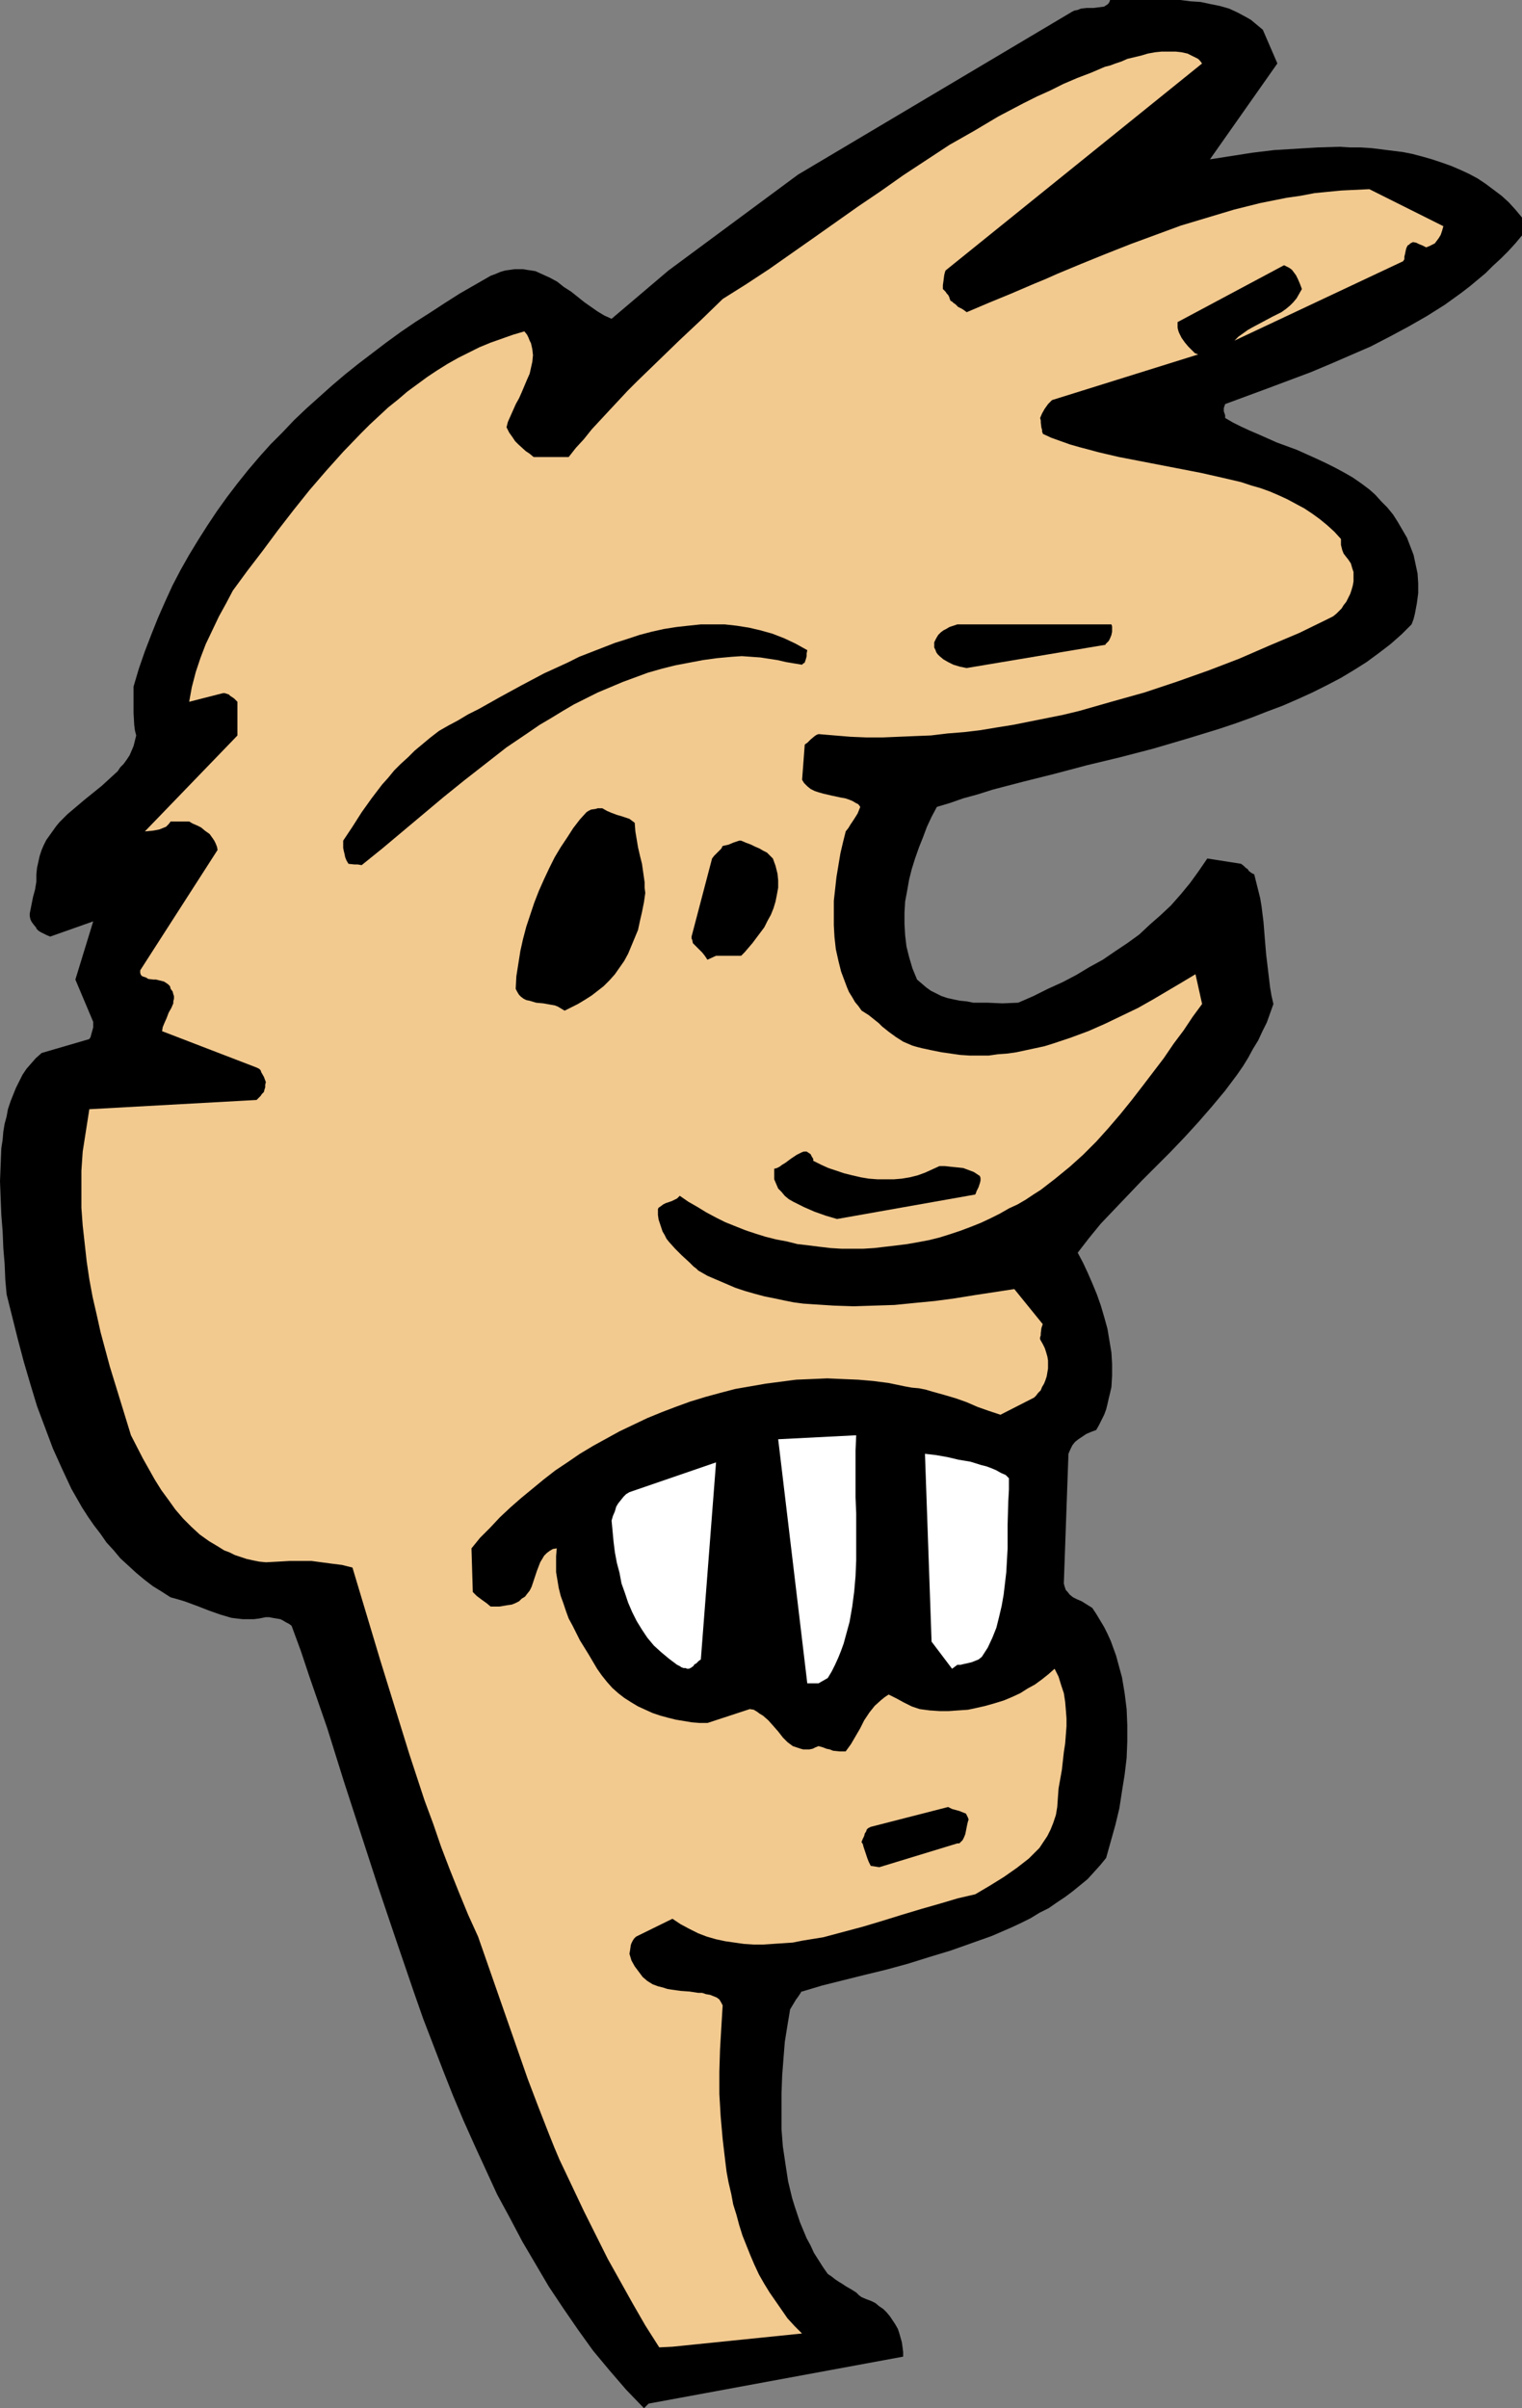 <?xml version="1.0" encoding="UTF-8" standalone="no"?>
<svg
   version="1.0"
   width="98.415mm"
   height="155.668mm"
   id="svg11"
   sodipodi:docname="Toothy Grin 1.wmf"
   xmlns:inkscape="http://www.inkscape.org/namespaces/inkscape"
   xmlns:sodipodi="http://sodipodi.sourceforge.net/DTD/sodipodi-0.dtd"
   xmlns="http://www.w3.org/2000/svg"
   xmlns:svg="http://www.w3.org/2000/svg">
  <rect width="100%" height="100%" fill="#808080" stroke="none"/>
  <sodipodi:namedview
     id="namedview11"
     pagecolor="#ffffff"
     bordercolor="#000000"
     borderopacity="0.25"
     inkscape:showpageshadow="2"
     inkscape:pageopacity="0.0"
     inkscape:pagecheckerboard="0"
     inkscape:deskcolor="#d1d1d1"
     inkscape:document-units="mm" />
  <defs
     id="defs1">
    <pattern
       id="WMFhbasepattern"
       patternUnits="userSpaceOnUse"
       width="6"
       height="6"
       x="0"
       y="0" />
  </defs>
  <path
     style="fill:#000000;fill-opacity:1;fill-rule:evenodd;stroke:none"
     d="m 158.511,587.222 62.209,-11.473 v -1.131 l -0.162,-1.293 -0.162,-1.131 -0.323,-1.131 -0.323,-1.131 -0.323,-0.97 -0.646,-1.131 -0.646,-0.97 -0.646,-0.97 -0.808,-0.97 -0.808,-0.808 -0.969,-0.646 -0.969,-0.808 -0.969,-0.485 -1.293,-0.485 -1.131,-0.485 -0.646,-0.485 -0.646,-0.646 -1.293,-0.808 -1.131,-0.646 -0.969,-0.646 -0.808,-0.485 -0.969,-0.646 -0.808,-0.646 -0.969,-0.646 -1.131,-1.616 -1.131,-1.778 -1.131,-1.778 -0.808,-1.778 -0.969,-1.778 -0.808,-1.939 -0.808,-1.939 -0.646,-1.939 -0.646,-1.939 -0.646,-2.101 -0.969,-4.04 -0.646,-4.201 -0.646,-4.363 -0.323,-4.201 v -4.525 -4.201 l 0.162,-4.363 0.323,-4.201 0.323,-4.04 0.646,-4.04 0.646,-3.878 0.969,-1.616 0.485,-0.808 0.485,-0.646 0.323,-0.485 0.323,-0.485 0.162,-0.323 h 0.162 l 4.847,-1.454 5.171,-1.293 2.585,-0.646 2.585,-0.646 5.332,-1.293 5.332,-1.454 5.171,-1.616 5.332,-1.616 5.009,-1.778 5.009,-1.778 4.847,-2.101 2.424,-1.131 2.262,-1.131 2.101,-1.293 2.262,-1.131 2.101,-1.454 1.939,-1.293 1.939,-1.454 1.777,-1.454 1.777,-1.454 1.616,-1.778 1.454,-1.616 1.454,-1.778 1.131,-4.04 1.131,-4.04 0.969,-4.04 0.646,-4.201 0.646,-4.04 0.485,-4.04 0.162,-4.04 v -4.04 l -0.162,-3.878 -0.485,-3.878 -0.323,-1.939 -0.323,-1.939 -0.485,-1.778 -0.485,-1.778 -0.485,-1.778 -0.646,-1.778 -0.646,-1.778 -0.808,-1.778 -0.808,-1.616 -0.969,-1.616 -0.969,-1.616 -0.969,-1.454 -1.293,-0.808 -1.293,-0.808 -1.131,-0.485 -0.969,-0.485 -0.808,-0.646 -0.646,-0.808 -0.323,-0.323 -0.162,-0.485 -0.162,-0.485 -0.162,-0.646 1.131,-31.672 0.485,-1.131 0.485,-0.97 0.646,-0.808 0.808,-0.646 0.969,-0.646 0.969,-0.646 1.131,-0.485 1.293,-0.485 0.646,-1.131 0.646,-1.293 0.646,-1.293 0.485,-1.293 0.323,-1.293 0.323,-1.454 0.323,-1.293 0.323,-1.454 0.162,-2.747 v -2.909 l -0.162,-2.747 -0.485,-2.909 -0.485,-2.909 -0.808,-2.909 -0.808,-2.747 -0.969,-2.747 -1.131,-2.747 -1.131,-2.585 -1.131,-2.424 -1.293,-2.424 2.747,-3.555 2.908,-3.555 3.232,-3.393 3.393,-3.555 3.393,-3.555 3.393,-3.393 3.555,-3.555 3.555,-3.717 3.393,-3.717 3.232,-3.717 3.232,-3.878 2.908,-3.878 1.454,-2.101 1.293,-2.101 1.131,-2.101 1.293,-2.101 0.969,-2.101 1.131,-2.262 0.808,-2.262 0.808,-2.262 -0.485,-2.101 -0.323,-1.939 -0.485,-4.04 -0.485,-4.04 -0.323,-3.878 -0.323,-4.04 -0.485,-3.878 -0.323,-1.939 -0.485,-1.939 -0.485,-1.939 -0.485,-1.939 -0.646,-0.323 -0.646,-0.485 -0.323,-0.485 -0.485,-0.323 -0.485,-0.485 -0.646,-0.485 -8.241,-1.293 -2.101,3.07 -2.101,2.909 -2.262,2.747 -2.424,2.747 -2.585,2.424 -2.585,2.262 -2.585,2.424 -2.908,2.101 -2.908,1.939 -3.07,2.101 -3.232,1.778 -3.232,1.939 -3.393,1.778 -3.555,1.616 -3.555,1.778 -3.716,1.616 -3.878,0.162 -3.716,-0.162 h -1.616 -1.777 l -1.616,-0.323 -1.616,-0.162 -1.616,-0.323 -1.454,-0.323 -1.454,-0.485 -1.293,-0.646 -1.293,-0.646 -1.131,-0.808 -1.131,-0.97 -1.131,-0.97 -1.131,-2.747 -0.808,-2.747 -0.646,-2.585 -0.323,-2.747 -0.162,-2.747 v -2.747 l 0.162,-2.747 0.485,-2.585 0.485,-2.747 0.646,-2.585 0.808,-2.585 0.969,-2.747 0.969,-2.424 0.969,-2.585 1.131,-2.424 1.293,-2.424 3.232,-0.97 3.232,-1.131 3.555,-0.97 3.555,-1.131 3.716,-0.97 3.716,-0.97 7.756,-1.939 7.917,-2.101 8.079,-1.939 8.079,-2.101 8.241,-2.424 7.917,-2.424 3.878,-1.293 4.04,-1.454 3.716,-1.454 3.878,-1.454 3.716,-1.616 3.555,-1.616 3.555,-1.778 3.393,-1.778 3.232,-1.939 3.07,-1.939 3.07,-2.262 2.747,-2.101 2.747,-2.424 2.424,-2.424 0.485,-1.293 0.323,-1.293 0.485,-2.585 0.323,-2.424 v -2.424 l -0.162,-2.424 -0.485,-2.262 -0.485,-2.262 -0.808,-2.101 -0.808,-2.101 -1.131,-1.939 -1.131,-1.939 -1.131,-1.778 -1.454,-1.778 -1.454,-1.454 -1.454,-1.616 -1.454,-1.293 -1.939,-1.454 -2.101,-1.454 -2.262,-1.293 -2.101,-1.131 -2.262,-1.131 -2.424,-1.131 -4.686,-2.101 -4.847,-1.778 -4.363,-1.939 -2.262,-0.97 -2.101,-0.97 -1.939,-0.97 -1.939,-1.131 v -0.323 -0.323 l -0.323,-0.97 v -0.323 -0.485 l 0.162,-0.485 0.162,-0.485 10.503,-3.878 5.171,-1.939 5.171,-1.939 5.009,-2.101 4.847,-2.101 4.847,-2.101 4.686,-2.424 4.524,-2.424 4.524,-2.585 4.363,-2.747 4.04,-2.909 2.101,-1.616 1.939,-1.616 1.939,-1.616 1.777,-1.778 1.939,-1.778 1.777,-1.778 1.777,-1.939 1.616,-1.939 v -4.363 l -1.616,-1.939 -1.616,-1.778 -1.777,-1.616 -1.939,-1.454 -1.939,-1.454 -1.939,-1.293 -2.101,-1.131 -2.101,-0.97 -2.262,-0.97 -2.262,-0.808 -2.424,-0.808 -2.262,-0.646 -2.424,-0.646 -2.424,-0.485 -2.585,-0.323 -2.585,-0.323 -2.585,-0.323 -2.585,-0.162 h -2.585 l -2.585,-0.162 -5.332,0.162 -5.332,0.323 -5.332,0.323 -5.332,0.646 -5.171,0.808 -5.171,0.808 16.481,-23.431 L 308.62,7.272 307.651,6.464 306.682,5.656 305.712,4.848 304.581,4.201 302.48,3.07 300.38,2.101 298.118,1.454 295.694,0.97 293.432,0.485 291.008,0.323 288.423,0 h -2.424 -12.28 -2.424 l -0.162,0.485 -0.323,0.485 -0.485,0.323 -0.485,0.323 -1.293,0.162 -1.293,0.162 h -1.616 l -1.454,0.162 -0.808,0.323 -0.808,0.162 -0.646,0.323 -0.808,0.485 -66.087,39.267 -31.67,23.431 -13.896,11.796 -1.777,-0.808 -1.616,-0.97 -1.616,-1.131 -1.616,-1.131 -3.232,-2.585 -1.777,-1.131 -1.616,-1.293 -1.777,-0.97 -1.777,-0.808 -1.777,-0.808 -0.969,-0.162 -1.131,-0.162 -0.969,-0.162 h -0.969 -1.131 l -1.131,0.162 -1.131,0.162 -1.131,0.323 -1.131,0.485 -1.293,0.485 -7.594,4.363 -3.555,2.262 -3.716,2.424 -3.555,2.262 -3.555,2.424 -3.555,2.585 -3.393,2.585 -3.393,2.585 -3.232,2.585 -3.232,2.747 -3.07,2.747 -3.07,2.747 -3.07,2.909 -2.908,3.07 -2.908,2.909 -2.747,3.07 -2.747,3.232 -2.585,3.232 -2.585,3.393 -2.424,3.393 -2.262,3.393 -2.262,3.555 -2.262,3.717 -2.101,3.717 -1.939,3.717 -1.777,3.878 -1.777,4.04 -1.616,4.04 -1.616,4.201 -1.454,4.201 -1.293,4.363 v 3.393 1.616 1.454 l 0.162,2.909 0.162,1.293 0.323,1.293 -0.323,1.293 -0.323,1.293 -0.485,1.131 -0.485,1.131 -0.646,0.97 -0.808,1.131 -0.808,0.808 -0.646,0.97 -1.939,1.778 -1.939,1.778 -4.201,3.393 -2.101,1.778 -2.101,1.778 -1.939,1.939 -0.808,0.97 -0.808,1.131 -0.808,1.131 -0.808,1.131 -0.646,1.293 -0.485,1.131 -0.485,1.454 -0.323,1.454 -0.323,1.454 -0.162,1.616 v 0.97 0.808 l -0.323,1.939 -0.485,1.778 -0.162,0.808 -0.162,0.808 -0.323,1.616 -0.162,0.808 v 0.646 l 0.162,0.808 0.323,0.646 0.485,0.646 0.646,0.808 v 0.162 l 0.162,0.162 0.323,0.323 0.485,0.323 0.323,0.162 0.646,0.323 0.646,0.323 0.808,0.323 10.503,-3.717 -4.363,14.22 4.363,10.342 v 0.808 0.485 l -0.162,0.646 -0.323,1.131 -0.162,0.646 -0.323,0.485 -11.634,3.393 -1.454,1.293 -1.131,1.293 -1.131,1.293 -0.969,1.454 -0.808,1.616 -0.808,1.616 -0.646,1.616 -0.646,1.616 -0.646,1.939 -0.323,1.778 -0.485,1.778 -0.323,1.939 -0.162,1.939 -0.323,2.101 -0.162,4.04 L 0,288.602 l 0.162,4.201 0.162,4.04 0.323,4.04 0.162,4.04 0.323,3.878 0.162,3.878 0.323,3.555 2.747,10.988 1.454,5.494 1.616,5.494 1.616,5.333 1.939,5.171 1.939,5.171 2.262,5.009 1.131,2.424 1.131,2.424 1.293,2.262 1.293,2.262 1.454,2.262 1.454,2.101 1.616,2.101 1.454,2.101 1.777,1.939 1.616,1.939 1.939,1.778 1.939,1.778 1.939,1.616 2.101,1.616 2.101,1.293 2.262,1.454 1.777,0.485 1.616,0.485 3.07,1.131 2.908,1.131 2.747,0.97 2.747,0.808 1.293,0.162 1.454,0.162 h 1.293 1.454 l 1.293,-0.162 1.616,-0.323 h 0.808 l 0.808,0.162 0.969,0.162 0.969,0.162 0.646,0.323 0.808,0.485 0.646,0.323 0.646,0.485 2.262,6.14 2.101,6.302 4.363,12.604 4.04,12.927 4.201,12.927 4.201,12.927 4.363,12.927 4.363,12.766 2.262,6.464 2.424,6.302 2.424,6.302 2.424,6.14 2.585,6.14 2.747,6.14 2.747,5.979 2.747,5.979 3.07,5.656 3.07,5.817 3.232,5.494 3.232,5.494 3.555,5.332 3.555,5.171 3.716,5.171 4.04,4.848 4.04,4.686 4.363,4.525 z"
     id="path1" />
  <path
     style="fill:#f2c98f;fill-opacity:1;fill-rule:evenodd;stroke:none"
     d="m 164.328,573.325 31.67,-3.232 -1.777,-1.778 -1.777,-1.939 -1.454,-2.101 -1.454,-2.101 -1.454,-2.101 -1.293,-2.101 -1.293,-2.262 -1.131,-2.424 -0.969,-2.262 -0.969,-2.424 -0.969,-2.424 -0.808,-2.585 -0.646,-2.424 -0.808,-2.585 -0.485,-2.585 -0.646,-2.747 -0.485,-2.585 -0.323,-2.585 -0.646,-5.494 -0.485,-5.494 -0.323,-5.494 v -5.494 l 0.162,-5.332 0.323,-5.494 0.323,-5.333 -0.323,-0.646 -0.485,-0.808 -0.646,-0.485 -0.808,-0.323 -0.808,-0.323 -0.969,-0.162 -0.969,-0.323 h -0.969 l -2.101,-0.323 -2.262,-0.162 -2.262,-0.323 -0.969,-0.162 -0.969,-0.323 -0.646,-0.162 -0.646,-0.162 -1.293,-0.485 -1.293,-0.808 -1.131,-0.97 -0.969,-1.293 -0.969,-1.293 -0.808,-1.454 -0.485,-1.616 0.162,-0.97 0.162,-1.131 0.162,-0.485 0.323,-0.646 0.323,-0.485 0.485,-0.485 8.887,-4.363 1.939,1.293 2.101,1.131 2.262,1.131 2.101,0.808 2.262,0.646 2.262,0.485 2.262,0.323 2.262,0.323 2.424,0.162 h 2.262 l 2.424,-0.162 2.424,-0.162 2.424,-0.162 2.424,-0.485 5.009,-0.808 4.847,-1.293 4.847,-1.293 4.847,-1.454 4.686,-1.454 4.847,-1.454 4.524,-1.293 4.363,-1.293 2.101,-0.485 2.101,-0.485 3.555,-2.101 3.393,-2.101 1.616,-1.131 1.616,-1.131 1.454,-1.131 1.454,-1.131 1.293,-1.293 1.293,-1.293 0.969,-1.454 0.969,-1.454 0.808,-1.616 0.646,-1.616 0.646,-1.939 0.323,-1.939 0.323,-4.525 0.808,-4.525 0.485,-4.363 0.323,-2.101 0.162,-2.101 0.162,-2.101 v -1.939 l -0.162,-2.101 -0.162,-1.939 -0.323,-2.101 -0.646,-1.939 -0.646,-2.101 -0.969,-1.939 -1.454,1.293 -1.616,1.293 -1.777,1.293 -1.777,0.97 -1.777,1.131 -2.101,0.97 -1.939,0.808 -2.101,0.646 -2.262,0.646 -2.101,0.485 -2.262,0.485 -2.424,0.162 -2.262,0.162 h -2.262 l -2.424,-0.162 -2.424,-0.323 -0.969,-0.323 -0.969,-0.323 -1.939,-0.97 -1.777,-0.97 -1.939,-0.97 -0.969,0.646 -0.808,0.646 -1.616,1.454 -1.293,1.616 -1.293,1.939 -0.969,1.939 -1.131,1.939 -1.131,1.939 -1.293,1.778 h -1.454 l -1.616,-0.162 -0.808,-0.323 -0.808,-0.162 -0.808,-0.323 -1.131,-0.323 -0.808,0.323 -0.646,0.323 -0.808,0.162 h -0.646 -0.808 l -0.646,-0.162 -0.969,-0.323 -0.969,-0.323 -0.646,-0.485 -0.646,-0.485 -1.131,-1.131 -1.131,-1.454 -1.131,-1.293 -1.293,-1.454 -1.293,-1.131 -0.808,-0.485 -0.646,-0.485 -0.808,-0.485 -0.969,-0.162 -10.341,3.393 h -1.939 l -1.939,-0.162 -1.939,-0.323 -1.939,-0.323 -1.939,-0.485 -1.777,-0.485 -1.939,-0.646 -1.777,-0.808 -1.777,-0.808 -1.616,-0.97 -1.777,-1.131 -1.454,-1.131 -1.454,-1.293 -1.293,-1.454 -1.293,-1.616 -1.131,-1.616 -2.101,-3.555 -2.101,-3.393 -1.777,-3.555 -0.969,-1.778 -0.646,-1.778 -0.646,-1.939 -0.646,-1.778 -0.485,-1.939 -0.323,-1.939 -0.323,-1.939 v -1.939 -1.939 l 0.162,-1.939 -0.969,0.162 -0.808,0.485 -0.646,0.485 -0.646,0.646 -0.485,0.808 -0.485,0.808 -0.808,2.101 -0.323,0.97 -0.323,0.97 -0.646,1.939 -0.485,0.97 -0.646,0.808 -0.485,0.646 -0.808,0.485 -0.646,0.646 -0.969,0.485 -0.808,0.323 -1.131,0.162 -0.969,0.162 -0.969,0.162 h -2.101 l -0.969,-0.808 -1.131,-0.808 -1.293,-0.97 -0.969,-0.97 -0.323,-10.665 2.101,-2.585 2.424,-2.424 2.424,-2.585 2.585,-2.424 2.585,-2.262 2.747,-2.262 2.747,-2.262 2.908,-2.262 2.908,-1.939 3.07,-2.101 3.232,-1.939 3.232,-1.778 3.232,-1.778 3.393,-1.616 3.393,-1.616 3.555,-1.454 3.393,-1.293 3.555,-1.293 3.716,-1.131 3.555,-0.97 3.716,-0.97 3.716,-0.646 3.716,-0.646 3.716,-0.485 3.716,-0.485 3.878,-0.162 3.716,-0.162 3.716,0.162 3.878,0.162 3.716,0.323 3.716,0.485 3.878,0.808 1.777,0.323 1.777,0.162 1.616,0.323 1.616,0.485 2.908,0.808 2.747,0.808 2.747,0.97 2.585,1.131 2.747,0.97 2.908,0.97 8.241,-4.201 0.485,-0.485 0.485,-0.646 0.646,-0.646 0.323,-0.808 0.485,-0.808 0.323,-0.808 0.323,-0.97 0.162,-0.97 0.162,-0.97 v -0.97 -0.97 l -0.162,-0.97 -0.323,-1.131 -0.323,-0.97 -0.485,-0.97 -0.646,-1.131 v -0.485 l 0.162,-0.485 v -0.485 l 0.162,-1.293 0.162,-0.485 0.162,-0.485 -6.948,-8.564 -9.533,1.454 -5.009,0.808 -4.847,0.646 -5.009,0.485 -4.847,0.485 -5.009,0.162 -5.009,0.162 -4.847,-0.162 -5.009,-0.323 -2.424,-0.162 -2.424,-0.323 -2.424,-0.485 -2.262,-0.485 -2.424,-0.485 -2.424,-0.646 -2.262,-0.646 -2.424,-0.808 -2.262,-0.97 -2.262,-0.97 -2.262,-0.97 -2.262,-1.293 -0.485,-0.485 -0.646,-0.485 -0.969,-0.97 -1.939,-1.778 -1.616,-1.616 -1.454,-1.616 -0.646,-0.808 -0.485,-0.97 -0.485,-0.808 -0.323,-0.97 -0.323,-0.97 -0.323,-0.97 -0.162,-1.131 v -1.293 -0.162 l 0.162,-0.323 0.485,-0.323 0.646,-0.485 0.646,-0.323 0.969,-0.323 0.485,-0.162 0.323,-0.162 0.969,-0.485 0.646,-0.646 2.101,1.454 2.262,1.293 2.101,1.293 2.424,1.293 2.262,1.131 2.424,0.97 2.424,0.97 2.424,0.808 2.585,0.808 2.585,0.646 2.585,0.485 2.585,0.646 2.747,0.323 2.585,0.323 2.747,0.323 2.585,0.162 h 2.747 2.747 l 2.585,-0.162 2.747,-0.323 2.747,-0.323 2.585,-0.323 2.747,-0.485 2.585,-0.485 2.585,-0.646 2.585,-0.808 2.424,-0.808 2.585,-0.97 2.424,-0.97 2.424,-1.131 2.262,-1.131 2.262,-1.293 2.101,-0.97 1.939,-1.131 1.939,-1.293 1.777,-1.131 3.555,-2.747 3.555,-2.909 3.232,-2.909 3.232,-3.232 2.908,-3.232 2.908,-3.393 2.747,-3.393 2.747,-3.555 2.585,-3.393 2.585,-3.393 2.424,-3.555 2.424,-3.232 2.262,-3.393 2.262,-3.07 -1.616,-7.272 -3.232,1.939 -3.555,2.101 -3.555,2.101 -3.716,2.101 -4.04,1.939 -4.04,1.939 -4.04,1.778 -4.363,1.616 -4.363,1.454 -2.101,0.646 -2.262,0.485 -2.262,0.485 -2.262,0.485 -2.262,0.323 -2.262,0.162 -2.262,0.323 h -2.262 -2.262 l -2.424,-0.162 -2.262,-0.323 -2.262,-0.323 -2.424,-0.485 -2.262,-0.485 -1.293,-0.323 -1.131,-0.323 -1.131,-0.485 -1.131,-0.485 -1.777,-1.131 -1.777,-1.293 -1.616,-1.293 -0.808,-0.808 -0.808,-0.646 -1.616,-1.293 -1.777,-1.131 -0.808,-1.131 -0.808,-0.97 -0.646,-1.131 -0.808,-1.293 -0.485,-1.131 -0.485,-1.293 -0.969,-2.585 -0.646,-2.585 -0.646,-2.909 -0.323,-2.909 -0.162,-2.909 v -2.909 -3.07 l 0.323,-2.909 0.323,-2.909 0.485,-2.909 0.485,-2.909 0.646,-2.747 0.646,-2.585 0.646,-0.808 0.485,-0.808 0.969,-1.454 0.808,-1.293 0.323,-0.808 0.323,-0.808 -0.485,-0.646 -0.646,-0.323 -0.808,-0.485 -0.808,-0.323 -0.969,-0.323 -0.969,-0.162 -2.262,-0.485 -2.101,-0.485 -1.131,-0.323 -0.969,-0.323 -0.969,-0.485 -0.808,-0.646 -0.808,-0.808 -0.485,-0.808 0.646,-8.564 0.162,-0.162 0.485,-0.323 0.323,-0.323 0.485,-0.485 0.969,-0.808 0.485,-0.323 0.485,-0.162 3.878,0.323 3.878,0.323 3.878,0.162 h 4.04 l 3.878,-0.162 3.878,-0.162 4.04,-0.162 4.04,-0.485 4.04,-0.323 4.04,-0.485 3.878,-0.646 4.04,-0.646 4.04,-0.808 4.04,-0.808 4.04,-0.808 4.04,-0.97 7.917,-2.262 8.079,-2.262 7.756,-2.585 7.756,-2.747 7.594,-2.909 7.433,-3.232 7.271,-3.07 6.948,-3.393 0.646,-0.323 0.646,-0.323 0.808,-0.646 0.646,-0.646 0.646,-0.646 0.485,-0.808 0.646,-0.808 0.485,-0.97 0.485,-0.97 0.323,-0.97 0.323,-1.131 0.162,-0.97 v -1.131 -1.131 l -0.323,-0.97 -0.323,-1.131 -0.646,-0.97 -0.646,-0.808 -0.485,-0.646 -0.323,-0.808 -0.162,-0.646 -0.162,-0.646 v -0.808 -0.646 l -1.616,-1.778 -1.777,-1.616 -1.777,-1.454 -1.777,-1.293 -1.939,-1.293 -2.101,-1.131 -2.101,-1.131 -2.101,-0.97 -2.262,-0.97 -2.262,-0.808 -2.262,-0.646 -2.424,-0.808 -4.847,-1.131 -5.009,-1.131 -10.018,-1.939 -10.018,-1.939 -4.847,-1.131 -4.847,-1.293 -2.262,-0.646 -2.262,-0.808 -2.262,-0.808 -2.101,-0.97 v -0.162 l -0.162,-0.323 v -0.485 l -0.162,-0.485 -0.162,-1.293 v -0.485 l -0.162,-0.646 0.485,-1.131 0.646,-1.131 0.808,-1.131 0.969,-0.97 35.709,-11.15 -0.808,-0.323 -0.808,-0.808 -0.808,-0.808 -0.808,-0.97 -0.808,-1.131 -0.646,-1.293 -0.162,-0.485 -0.162,-0.646 V 79.503 78.695 l 26.015,-13.897 0.646,0.323 0.646,0.323 0.646,0.485 0.485,0.646 0.485,0.646 0.485,0.97 0.485,1.131 0.485,1.293 -0.646,1.131 -0.646,1.131 -0.808,0.97 -0.808,0.808 -0.969,0.808 -1.131,0.808 -2.262,1.131 -2.424,1.293 -2.424,1.293 -1.131,0.646 -1.131,0.808 -1.131,0.808 -0.969,0.97 41.203,-19.391 0.323,-0.485 v -0.646 l 0.162,-0.646 0.162,-0.808 0.162,-0.646 0.323,-0.646 0.323,-0.162 0.323,-0.323 0.323,-0.162 0.323,-0.162 0.808,0.162 0.646,0.323 0.808,0.323 0.969,0.485 0.808,-0.323 0.646,-0.323 0.646,-0.323 0.485,-0.646 0.485,-0.646 0.485,-0.808 0.323,-0.97 0.323,-1.131 -18.097,-9.049 v 0 l -3.393,0.162 -3.393,0.162 -3.393,0.323 -3.232,0.323 -3.393,0.646 -3.393,0.485 -3.232,0.646 -3.232,0.646 -6.463,1.616 -6.463,1.939 -6.463,1.939 -6.14,2.262 -6.14,2.262 -6.14,2.424 -5.979,2.424 -5.817,2.424 -2.908,1.293 -2.747,1.131 -5.655,2.424 -5.494,2.262 -5.332,2.262 -0.646,-0.485 -0.485,-0.323 -0.969,-0.485 -0.646,-0.646 -0.485,-0.323 -0.323,-0.323 -0.323,-0.162 -0.162,-0.162 v -0.162 l -0.162,-0.323 v -0.162 l -0.162,-0.323 -0.162,-0.323 -0.323,-0.323 -0.323,-0.485 -0.646,-0.646 v -0.97 l 0.162,-1.131 0.162,-1.293 0.162,-0.646 0.162,-0.485 62.694,-50.578 -0.485,-0.646 -0.485,-0.485 -0.646,-0.323 -0.646,-0.323 -1.293,-0.646 -1.454,-0.323 -1.454,-0.162 h -1.616 -1.777 l -1.616,0.162 -1.777,0.323 -1.616,0.485 -3.393,0.808 -1.454,0.646 -1.454,0.485 -1.293,0.485 -1.293,0.323 -3.393,1.454 -3.393,1.293 -3.393,1.454 -3.232,1.616 -3.232,1.454 -3.232,1.616 -6.14,3.232 -5.979,3.555 -5.979,3.393 -5.655,3.717 -5.655,3.717 -5.494,3.878 -5.494,3.717 -10.988,7.756 -10.826,7.595 -5.655,3.717 -5.655,3.555 -5.332,5.171 -5.332,5.009 -5.171,5.009 -5.009,4.848 -2.424,2.424 -2.262,2.424 -2.262,2.424 -2.101,2.262 -2.101,2.262 -1.939,2.424 -1.939,2.101 -1.777,2.262 h -8.564 l -0.969,-0.808 -0.969,-0.646 -1.777,-1.616 -0.808,-0.808 -0.646,-0.97 -0.808,-1.131 -0.646,-1.293 0.323,-1.293 0.646,-1.454 1.293,-2.909 0.808,-1.454 0.646,-1.454 1.293,-3.07 0.646,-1.454 0.323,-1.454 0.323,-1.454 0.162,-1.616 -0.162,-1.454 -0.323,-1.454 -0.323,-0.646 -0.323,-0.808 -0.323,-0.646 -0.646,-0.808 -2.747,0.808 -2.747,0.97 -2.747,0.97 -2.747,1.131 -2.585,1.293 -2.585,1.293 -2.585,1.454 -2.585,1.616 -2.424,1.616 -2.424,1.778 -2.424,1.778 -2.262,1.939 -2.424,1.939 -2.262,2.101 -2.262,2.101 -2.101,2.101 -4.363,4.525 -4.201,4.686 -4.04,4.686 -3.878,4.848 -3.878,5.009 -3.716,5.009 -3.716,4.848 -3.555,4.848 -1.616,3.07 -1.777,3.232 -1.616,3.393 -1.616,3.393 -1.293,3.393 -1.131,3.393 -0.969,3.717 -0.323,1.778 -0.323,1.778 8.241,-2.101 h 0.485 l 0.485,0.162 0.485,0.162 0.323,0.323 0.969,0.646 0.808,0.808 v 8.241 l -22.621,23.431 1.777,-0.162 0.969,-0.162 0.808,-0.162 0.808,-0.323 0.808,-0.323 0.646,-0.646 0.485,-0.646 h 4.524 l 0.808,0.485 1.131,0.485 0.969,0.485 0.969,0.808 1.131,0.808 0.808,1.131 0.323,0.485 0.323,0.646 0.323,0.808 0.162,0.808 -18.905,29.41 v 0.646 l 0.162,0.485 0.323,0.323 0.485,0.162 0.485,0.162 0.485,0.323 1.293,0.162 h 0.646 l 0.646,0.162 1.293,0.323 0.485,0.323 0.485,0.323 0.485,0.485 0.162,0.646 0.485,0.646 0.162,0.646 0.162,0.485 v 0.646 l -0.162,0.646 v 0.485 l -0.485,1.131 -0.646,1.131 -0.485,1.293 -0.646,1.454 -0.323,0.808 -0.162,0.97 23.106,8.888 0.323,0.162 0.323,0.162 0.323,0.323 0.162,0.485 0.646,1.131 0.485,1.293 -0.162,0.646 v 0.646 l -0.162,0.485 -0.162,0.646 -0.485,0.485 -0.323,0.485 -0.485,0.485 -0.485,0.485 -40.88,2.262 -1.616,10.342 -0.323,4.686 v 4.525 4.525 l 0.323,4.363 0.485,4.363 0.485,4.363 0.646,4.363 0.808,4.363 0.969,4.201 0.969,4.363 1.131,4.201 1.131,4.201 2.585,8.403 2.585,8.403 2.908,5.656 1.454,2.585 1.454,2.585 1.616,2.585 1.777,2.424 1.616,2.262 1.939,2.262 1.939,1.939 2.101,1.939 2.262,1.616 2.424,1.454 1.293,0.808 1.293,0.485 1.293,0.646 1.454,0.485 1.454,0.485 1.454,0.323 1.616,0.323 1.616,0.162 3.07,-0.162 2.747,-0.162 h 2.747 2.585 l 2.424,0.323 2.424,0.323 2.585,0.323 2.585,0.646 3.393,11.311 3.393,11.311 3.555,11.473 3.555,11.473 3.716,11.311 2.101,5.656 1.939,5.656 2.101,5.494 2.262,5.656 2.262,5.494 2.424,5.332 2.424,6.948 2.424,6.948 2.424,6.948 2.424,6.948 2.424,6.948 2.585,6.787 2.585,6.625 1.293,3.232 1.293,3.07 1.616,3.393 1.454,3.07 2.908,6.14 2.908,5.817 2.908,5.817 3.07,5.494 3.07,5.494 3.07,5.333 3.393,5.333 z"
     id="path2" />
  <path
     style="fill:#000000;fill-opacity:1;fill-rule:evenodd;stroke:none"
     d="m 214.903,456.172 19.067,-5.817 h 0.485 l 0.323,-0.323 0.485,-0.485 0.323,-0.646 0.323,-0.808 0.162,-0.808 0.323,-1.616 0.162,-0.646 0.162,-0.485 -0.162,-0.485 -0.162,-0.323 -0.323,-0.646 -0.808,-0.323 -0.808,-0.323 -1.777,-0.485 -0.969,-0.485 -18.905,4.848 -0.323,0.162 -0.323,0.162 -0.323,0.323 -0.162,0.485 -0.323,0.485 -0.162,0.646 -0.323,0.646 -0.323,0.808 0.323,0.485 0.162,0.646 0.485,1.454 0.485,1.454 0.323,0.808 0.485,0.97 z"
     id="path3" />
  <path
     style="fill:#ffffff;fill-opacity:1;fill-rule:evenodd;stroke:none"
     d="m 200.038,411.249 2.262,-1.293 0.969,-1.616 0.808,-1.616 0.808,-1.778 0.646,-1.616 0.646,-1.778 0.485,-1.778 0.485,-1.778 0.485,-1.778 0.646,-3.717 0.485,-3.717 0.323,-3.717 0.162,-3.878 v -3.717 -3.878 -3.878 l -0.162,-3.878 v -7.595 -3.878 l 0.162,-3.717 v 0 l -19.067,0.97 7.11,59.627 z"
     id="path4" />
  <path
     style="fill:#ffffff;fill-opacity:1;fill-rule:evenodd;stroke:none"
     d="m 168.368,407.694 0.323,-0.162 0.323,-0.162 0.162,-0.162 0.323,-0.162 v -0.162 l 0.162,-0.162 0.162,-0.162 0.323,-0.162 0.323,-0.323 0.323,-0.323 0.485,-0.323 3.716,-48.154 -21.167,7.272 -0.808,0.485 -0.646,0.646 -0.646,0.808 -0.646,0.808 -0.485,0.808 -0.323,1.131 -0.485,1.131 -0.323,1.131 0.485,5.171 0.323,2.585 0.485,2.585 0.646,2.424 0.485,2.585 0.808,2.262 0.808,2.424 0.969,2.262 1.131,2.262 1.293,2.101 1.293,1.939 1.616,1.939 1.777,1.616 1.939,1.616 1.939,1.454 0.646,0.323 0.485,0.323 0.485,0.162 h 0.485 l 0.323,0.162 h 0.323 z"
     id="path5" />
  <path
     style="fill:#ffffff;fill-opacity:1;fill-rule:evenodd;stroke:none"
     d="m 233.97,406.725 h 0.808 l 0.646,-0.162 1.454,-0.323 0.646,-0.162 0.808,-0.323 0.808,-0.323 0.808,-0.646 1.454,-2.262 1.131,-2.424 0.969,-2.424 0.646,-2.585 0.646,-2.747 0.485,-2.747 0.323,-2.747 0.323,-2.747 0.162,-2.909 0.162,-2.909 v -5.817 l 0.162,-5.656 0.162,-2.909 v -2.747 l -0.808,-0.808 -1.131,-0.485 -1.131,-0.646 -1.131,-0.485 -1.293,-0.485 -1.293,-0.323 -2.585,-0.808 -2.908,-0.485 -2.747,-0.646 -2.747,-0.485 -2.747,-0.323 1.616,45.892 5.009,6.625 z"
     id="path6" />
  <path
     style="fill:#000000;fill-opacity:1;fill-rule:evenodd;stroke:none"
     d="m 204.562,297.812 33.771,-5.979 0.162,-0.323 0.162,-0.485 0.485,-0.97 0.323,-0.97 0.162,-0.646 v -0.646 l -0.162,-0.485 -0.485,-0.323 -0.485,-0.323 -0.485,-0.323 -1.293,-0.485 -1.293,-0.485 -1.454,-0.162 -1.616,-0.162 -1.454,-0.162 h -1.293 l -1.777,0.808 -1.777,0.808 -1.777,0.646 -1.939,0.485 -1.939,0.323 -1.939,0.162 h -2.101 -1.939 l -2.101,-0.162 -1.939,-0.323 -2.101,-0.485 -1.939,-0.485 -1.939,-0.646 -1.939,-0.646 -1.777,-0.808 -1.939,-0.97 v -0.485 l -0.323,-0.485 -0.162,-0.323 -0.162,-0.323 -0.485,-0.323 -0.485,-0.323 h -0.646 l -0.485,0.162 -0.646,0.323 -0.646,0.323 -1.454,0.97 -1.293,0.97 -0.808,0.485 -0.646,0.485 -0.646,0.323 -0.646,0.162 v 0.646 0.646 1.293 l 0.485,1.131 0.485,1.131 0.808,0.808 0.808,0.97 0.969,0.808 1.131,0.646 1.293,0.646 1.293,0.646 2.585,1.131 2.747,0.97 z"
     id="path7" />
  <path
     style="fill:#000000;fill-opacity:1;fill-rule:evenodd;stroke:none"
     d="m 141.222,245.295 1.616,-0.97 1.777,-1.131 1.454,-1.131 1.454,-1.131 1.454,-1.454 1.293,-1.454 1.131,-1.616 1.131,-1.616 0.969,-1.778 0.808,-1.939 0.808,-1.939 0.808,-1.939 0.485,-2.262 0.485,-2.101 0.485,-2.424 0.323,-2.262 -0.162,-1.293 v -1.293 l -0.323,-2.262 -0.323,-2.262 -0.485,-1.939 -0.485,-2.101 -0.646,-3.878 -0.162,-2.101 -0.646,-0.485 -0.646,-0.485 -0.969,-0.323 -0.969,-0.323 -1.131,-0.323 -1.293,-0.485 -1.131,-0.485 -1.131,-0.646 h -0.646 -0.485 l -0.485,0.162 -1.131,0.162 -0.646,0.323 -0.485,0.323 -1.616,1.778 -1.616,2.101 -1.454,2.262 -1.616,2.424 -1.454,2.424 -1.293,2.585 -1.293,2.747 -1.293,2.909 -1.131,2.909 -0.969,2.909 -0.969,2.909 -0.808,3.07 -0.646,2.909 -0.485,3.07 -0.485,3.07 -0.162,3.07 0.323,0.646 0.485,0.808 0.485,0.485 0.646,0.485 0.646,0.323 0.808,0.162 1.616,0.485 1.777,0.162 1.777,0.323 0.969,0.162 0.808,0.323 0.808,0.485 0.808,0.485 z"
     id="path8" />
  <path
     style="fill:#000000;fill-opacity:1;fill-rule:evenodd;stroke:none"
     d="m 174.993,233.499 h 6.14 l 0.808,-0.808 0.969,-1.131 0.969,-1.131 0.969,-1.293 0.969,-1.293 0.969,-1.293 0.808,-1.616 0.808,-1.454 0.646,-1.616 0.485,-1.616 0.323,-1.616 0.323,-1.778 v -1.778 l -0.162,-1.616 -0.485,-1.939 -0.646,-1.778 -0.646,-0.646 -0.808,-0.808 -0.969,-0.485 -0.808,-0.485 -1.131,-0.485 -0.969,-0.485 -1.293,-0.485 -1.131,-0.485 h -0.485 l -0.485,0.162 -0.485,0.162 -0.485,0.162 -1.131,0.485 -1.454,0.323 -0.162,0.323 -0.162,0.323 -0.646,0.646 -0.323,0.323 -0.323,0.323 -0.485,0.485 -0.485,0.646 -5.009,19.068 v 0.485 l 0.162,0.323 0.162,0.808 0.485,0.485 0.485,0.485 0.646,0.646 0.646,0.646 0.646,0.808 0.323,0.485 0.323,0.485 z"
     id="path9" />
  <path
     style="fill:#000000;fill-opacity:1;fill-rule:evenodd;stroke:none"
     d="m 88.385,211.361 5.009,-4.04 5.009,-4.201 5.009,-4.201 5.009,-4.201 5.009,-4.04 5.171,-4.04 5.171,-4.04 5.494,-3.717 2.585,-1.778 2.747,-1.616 2.908,-1.778 2.747,-1.616 2.908,-1.454 2.908,-1.454 3.07,-1.293 3.07,-1.293 3.07,-1.131 3.07,-1.131 3.393,-0.97 3.232,-0.808 3.393,-0.646 3.393,-0.646 3.555,-0.485 3.555,-0.323 2.424,-0.162 2.262,0.162 2.262,0.162 2.101,0.323 2.101,0.323 2.101,0.485 1.939,0.323 1.939,0.323 0.162,-0.162 0.162,-0.162 0.323,-0.162 0.162,-0.485 0.162,-0.485 0.162,-0.646 v -0.646 l 0.162,-0.808 -2.908,-1.616 -2.747,-1.293 -2.908,-1.131 -2.908,-0.808 -2.747,-0.646 -3.07,-0.485 -2.908,-0.323 h -2.908 -2.908 l -3.07,0.323 -2.908,0.323 -3.07,0.485 -2.908,0.646 -3.07,0.808 -2.908,0.97 -3.07,0.97 -2.908,1.131 -2.908,1.131 -2.908,1.131 -2.908,1.454 -5.655,2.585 -5.494,2.909 -5.332,2.909 -2.585,1.454 -2.585,1.454 -2.585,1.293 -2.424,1.454 -2.424,1.293 -2.262,1.293 -2.101,1.616 -1.939,1.616 -1.939,1.616 -1.616,1.616 -1.777,1.616 -1.616,1.616 -1.454,1.778 -1.454,1.616 -2.585,3.393 -2.424,3.393 -2.262,3.555 -2.262,3.393 v 1.131 0.646 l 0.162,0.808 0.162,0.646 0.162,0.808 0.323,0.808 0.485,0.808 1.454,0.162 h 0.808 z"
     id="path10" />
  <path
     style="fill:#000000;fill-opacity:1;fill-rule:evenodd;stroke:none"
     d="m 236.232,163.207 33.771,-5.656 h 0.162 v -0.162 l 0.323,-0.323 0.485,-0.485 0.323,-0.646 0.323,-0.808 0.162,-0.808 v -0.97 -0.323 l -0.162,-0.485 h -37.648 l -0.969,0.323 -0.969,0.323 -0.808,0.485 -0.646,0.323 -0.646,0.485 -0.646,0.646 -0.485,0.808 -0.485,0.97 v 0.646 0.646 l 0.323,0.646 0.162,0.485 0.323,0.485 0.485,0.485 0.969,0.808 1.131,0.646 1.293,0.646 1.616,0.485 z"
     id="path11" />
</svg>
